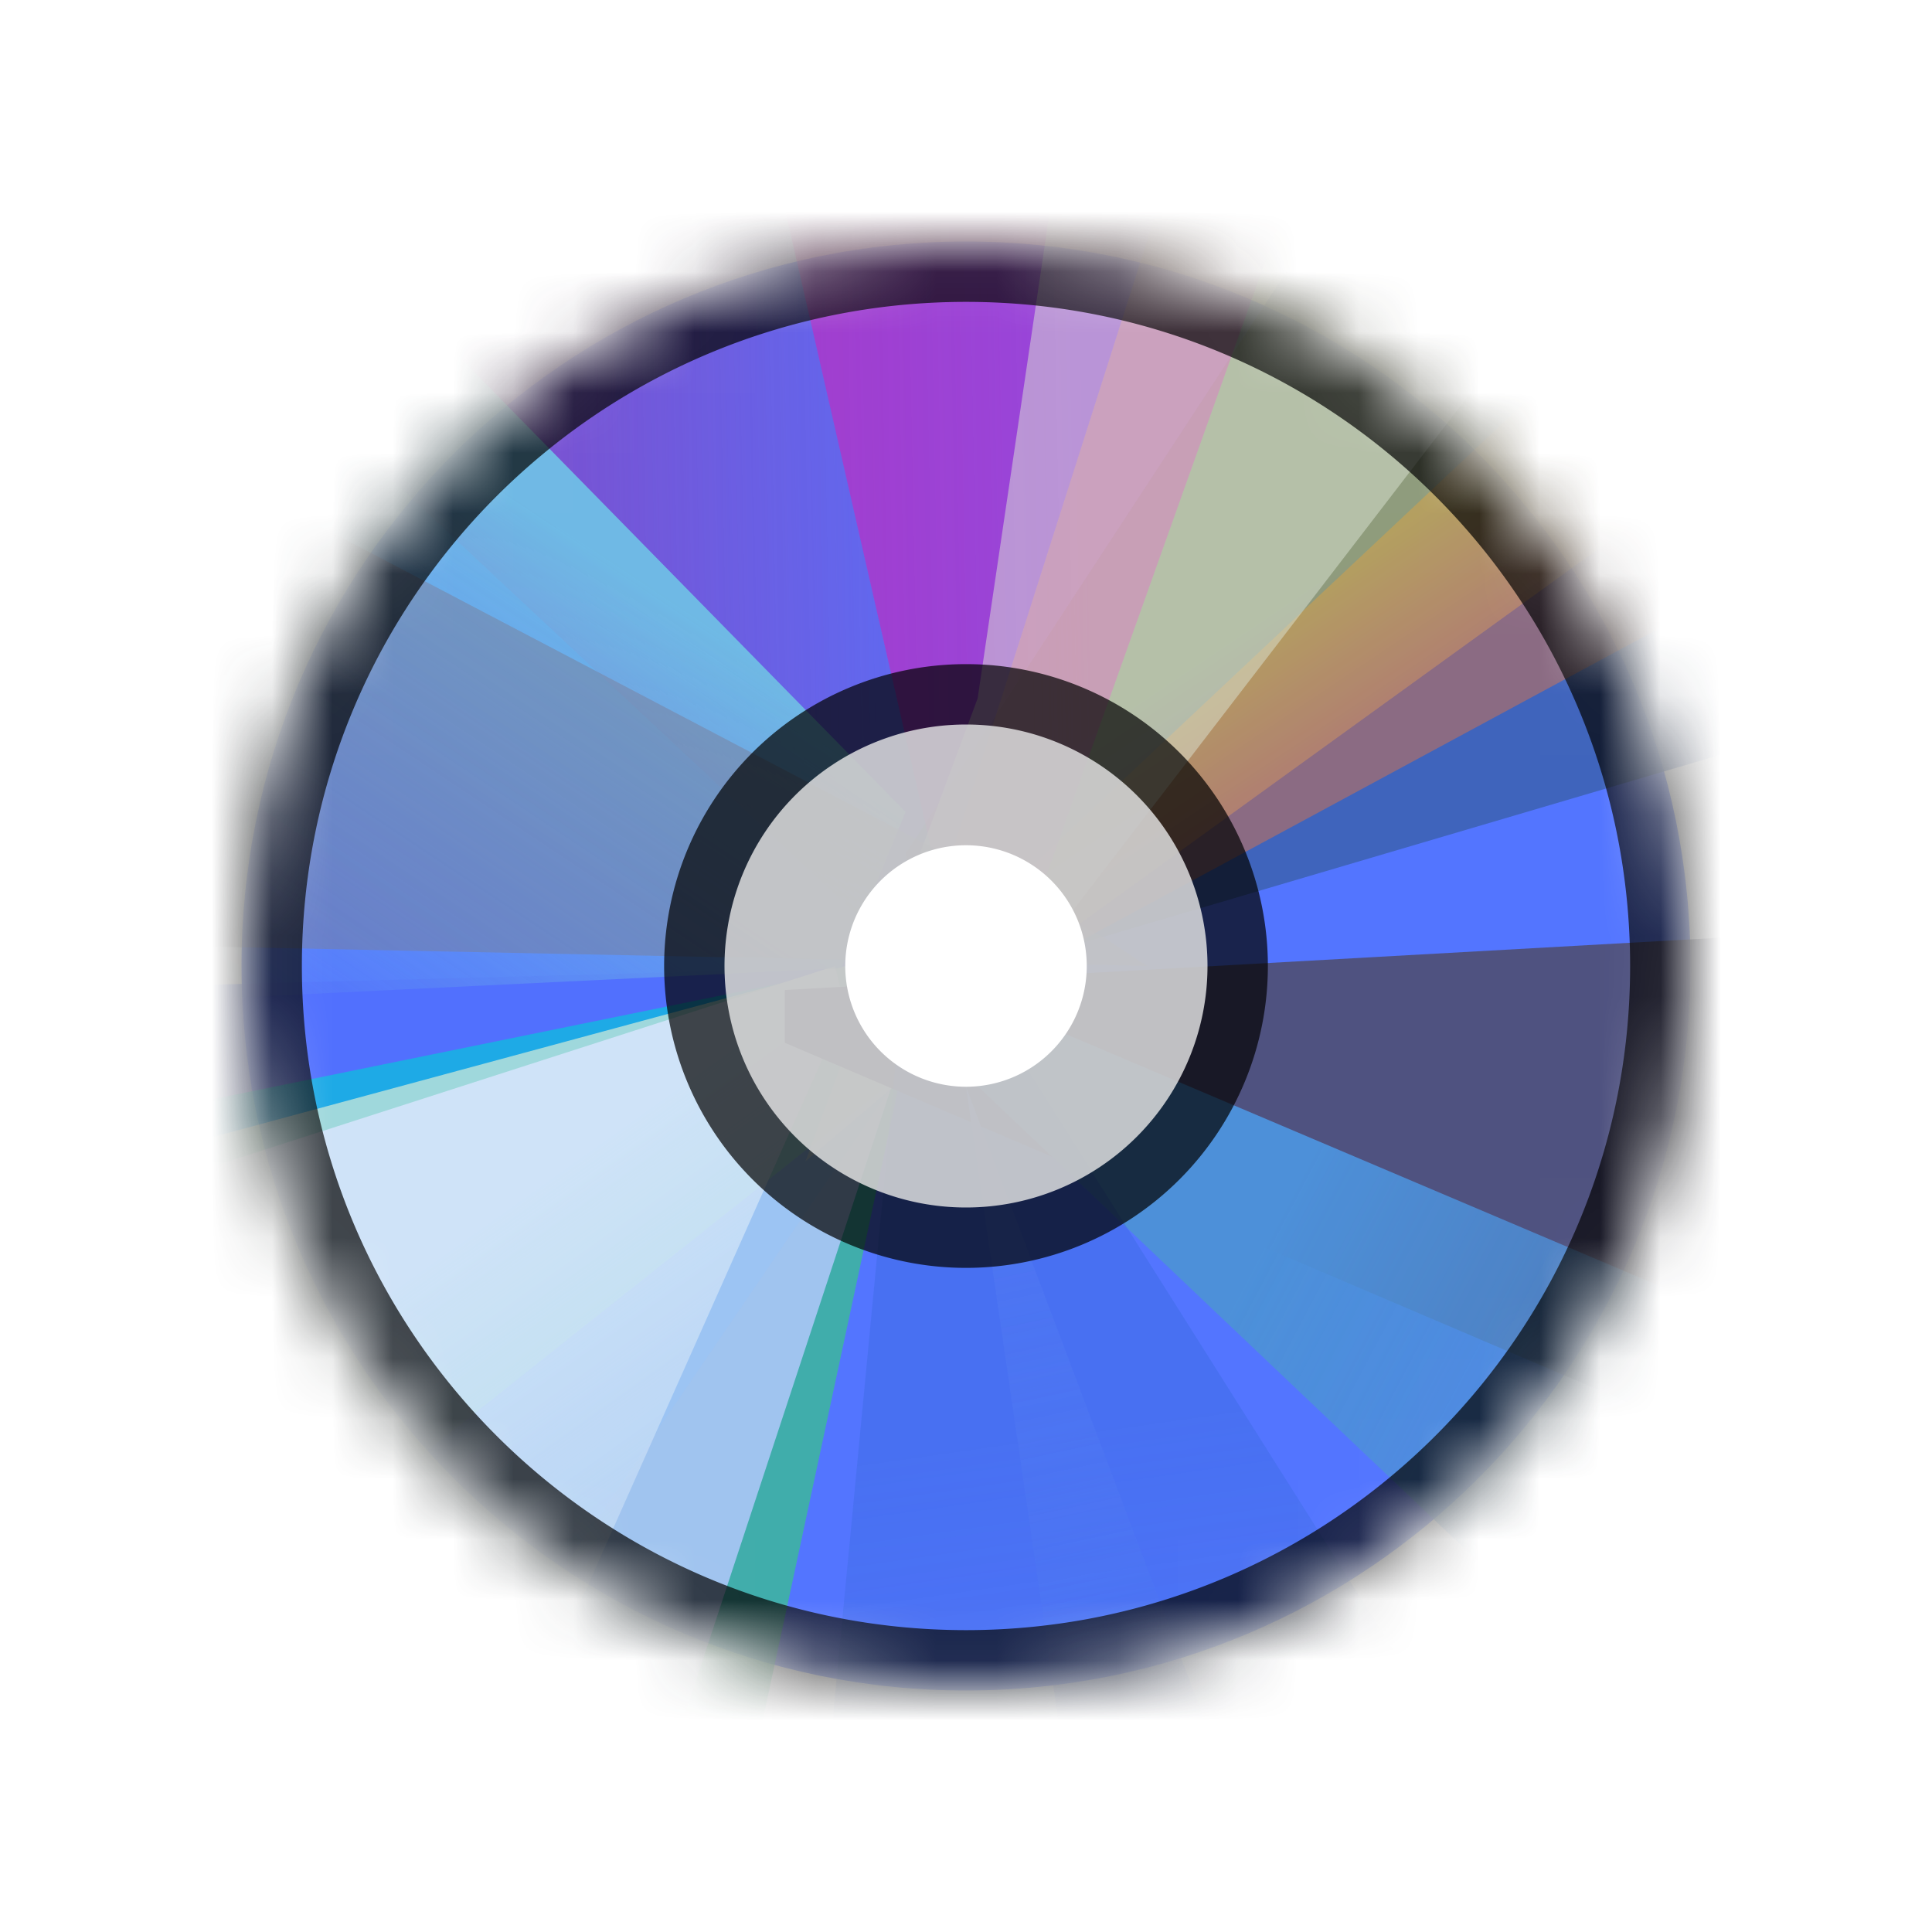 <svg xmlns="http://www.w3.org/2000/svg" width="32" height="32" fill="none"><style>.B{color-interpolation-filters:sRGB}.C{flood-opacity:0}.D{opacity:.5}</style><mask id="A" width="24" height="24" x="4" y="4" maskUnits="userSpaceOnUse"><path fill="#fff" d="M28 16c0-6.627-5.373-12-12-12S4 9.373 4 16s5.373 12 12 12 12-5.373 12-12"/></mask><g mask="url(#A)"><path fill="#5375ff" d="M28 16c0-6.627-5.373-12-12-12S4 9.373 4 16s5.373 12 12 12 12-5.373 12-12"/><g opacity=".8"><g filter="url(#B)"><path fill="#3a60ab" d="M35 10.583 16.634 16l-1.29-.582L15 14.136 25.561-2l7.174 3.495z"/></g><g filter="url(#C)"><path fill="url(#T)" d="m16.954 17-2.673-1.765L-1 .941l8.89-4.647L15.269-5 27.18-3.706 37 5.471z"/></g><g class="D" filter="url(#D)"><path fill="#f5711d" d="M32.696 7.591 17.6 15.746l-1.33-.636L29.593 2.588z"/></g><g filter="url(#E)" opacity=".78"><path fill="#516dfd" d="m15 16-21 .565.409 9.435L15 16.961z"/></g><g filter="url(#F)" opacity=".8" style="mix-blend-mode:screen"><path fill="#35cd7c" d="M7.529 34.013C7.436 33.967.618 28.129 0 27.742L13.494 17l1.506.465L11.236 35z"/></g><g filter="url(#G)" opacity=".8"><path fill="#00c8d8" d="M15 17.653 14.33 16-4 19.743l2.107 10.556L5.232 32z"/></g><g filter="url(#H)" opacity=".89"><path fill="#c2daf5" d="M-4 23.175 14.339 17l.661.291L9.168 35s-3.559-.909-7.215-3.146-5.692-6.641-5.953-8.68z"/></g><g filter="url(#I)"><path fill="#b2f1d3" d="M15 17.734 13.995 16-7 21.681-5.462 34z"/></g><g filter="url(#J)"><path fill="url(#U)" d="M14 16.687 13.83 16-5 22.065V33.28L4.952 37z"/></g><g class="D" filter="url(#K)"><path fill="url(#V)" d="M32.708 4.586 17.022 15.922h-1.825l6.526-20.481 8.384 2.161z"/></g><g class="D" filter="url(#L)"><path fill="#fe01a4" d="m11.643-2.473 4.338 18.971.683-.126L22.789-.81l-2.533-1.298-4.748-1.831-3.866 1.466z"/></g><g class="D" filter="url(#M)"><path fill="#feffca" d="m18.64-4.96-2.447 16.527-2.851 7.667 3.562-3.025L28.955.519l-3.566-4.388z"/></g><g filter="url(#N)"><path fill="url(#W)" d="M.832-1 15 13.448l-1.064 2.589L-6 17l1.288-13.064z"/></g><g class="D" filter="url(#O)"><path fill="#828282" d="M18.3 15.537 19 16l-22.416-.463L-4 11.716-1.782 5z"/></g><g filter="url(#P)"><path fill="#4e4a60" d="M35.803 27 13 17.272v-.874L38 15v6.757z"/></g><g filter="url(#Q)"><path fill="url(#X)" d="M35.155 36 15.35 17.188 15 16l23.592 10.014.408 6.085z"/></g><g filter="url(#R)" opacity=".4"><path fill="url(#Y)" d="M27.085 33.676 16.096 16.259h-1.135l-1.93 20.193z"/></g><g filter="url(#S)"><path fill="url(#Z)" d="M18.477 35 16 18l6 15.934z"/></g></g><path fill="#000" fill-opacity=".7" fill-rule="evenodd" d="M33.621-1.663H-1.776v35.397h35.397zM27 16c0 6.075-4.925 11-11 11S5 22.075 5 16 9.924 5 16 5s11 4.925 11 11m-6 0a5 5 0 0 1-10 0 5 5 0 0 1 10 0" style="mix-blend-mode:overlay"/><path fill="#eaeaea" fill-opacity=".8" d="M20 16a4 4 0 1 0-8 0 4 4 0 1 0 8 0"/><path fill="#fff" d="M18 16a2 2 0 1 0-4 0 2 2 0 1 0 4 0"/></g><defs><filter id="B" width="36" height="34" x="7" y="-10" class="B" filterUnits="userSpaceOnUse"><feFlood class="C"/><feBlend in="SourceGraphic"/><feGaussianBlur stdDeviation="4"/></filter><filter id="C" width="40" height="24" x="-2" y="-6" class="B" filterUnits="userSpaceOnUse"><feFlood class="C"/><feBlend in="SourceGraphic"/><feGaussianBlur stdDeviation=".5"/></filter><filter id="D" width="17.926" height="14.658" x="15.52" y="1.838" class="B" filterUnits="userSpaceOnUse"><feFlood class="C"/><feBlend in="SourceGraphic"/><feGaussianBlur stdDeviation=".375"/></filter><filter id="E" width="31" height="20" x="-11" y="11" class="B" filterUnits="userSpaceOnUse"><feFlood class="C"/><feBlend in="SourceGraphic"/><feGaussianBlur stdDeviation="2.5"/></filter><filter id="F" width="18.5" height="21.5" x="-1.75" y="15.25" class="B" filterUnits="userSpaceOnUse"><feFlood class="C"/><feBlend in="SourceGraphic"/><feGaussianBlur stdDeviation=".875"/></filter><filter id="G" width="21" height="18" x="-5" y="15" class="B" filterUnits="userSpaceOnUse"><feFlood class="C"/><feBlend in="SourceGraphic"/><feGaussianBlur stdDeviation=".5"/></filter><filter id="H" width="27" height="26" x="-8" y="13" class="B" filterUnits="userSpaceOnUse"><feFlood class="C"/><feBlend in="SourceGraphic"/><feGaussianBlur stdDeviation="2"/></filter><filter id="I" width="24" height="20" x="-8" y="15" class="B" filterUnits="userSpaceOnUse"><feFlood class="C"/><feBlend in="SourceGraphic"/><feGaussianBlur stdDeviation=".5"/></filter><filter id="J" width="21.5" height="23.5" x="-6.25" y="14.75" class="B" filterUnits="userSpaceOnUse"><feFlood class="C"/><feBlend in="SourceGraphic"/><feGaussianBlur stdDeviation=".625"/></filter><filter id="K" width="19.512" height="22.481" x="14.196" y="-5.559" class="B" filterUnits="userSpaceOnUse"><feFlood class="C"/><feBlend in="SourceGraphic"/><feGaussianBlur stdDeviation=".5"/></filter><filter id="L" width="23.147" height="32.437" x="5.643" y="-9.939" class="B" filterUnits="userSpaceOnUse"><feFlood class="C"/><feBlend in="SourceGraphic"/><feGaussianBlur stdDeviation="3"/></filter><filter id="M" width="27.611" height="36.193" x="7.343" y="-10.96" class="B" filterUnits="userSpaceOnUse"><feFlood class="C"/><feBlend in="SourceGraphic"/><feGaussianBlur stdDeviation="3"/></filter><filter id="N" width="23" height="20" x="-7" y="-2" class="B" filterUnits="userSpaceOnUse"><feFlood class="C"/><feBlend in="SourceGraphic"/><feGaussianBlur stdDeviation=".5"/></filter><filter id="O" width="39" height="27" x="-12" y="-3" class="B" filterUnits="userSpaceOnUse"><feFlood class="C"/><feBlend in="SourceGraphic"/><feGaussianBlur stdDeviation="4"/></filter><filter id="P" width="37" height="24" x="7" y="9" class="B" filterUnits="userSpaceOnUse"><feFlood class="C"/><feBlend in="SourceGraphic"/><feGaussianBlur stdDeviation="3"/></filter><filter id="Q" width="30.5" height="26.5" x="11.75" y="12.75" class="B" filterUnits="userSpaceOnUse"><feFlood class="C"/><feBlend in="SourceGraphic"/><feGaussianBlur stdDeviation="1.625"/></filter><filter id="R" width="21.055" height="27.193" x="9.53" y="12.759" class="B" filterUnits="userSpaceOnUse"><feFlood class="C"/><feBlend in="SourceGraphic"/><feGaussianBlur stdDeviation="1.75"/></filter><filter id="S" width="10" height="21" x="14" y="16" class="B" filterUnits="userSpaceOnUse"><feFlood class="C"/><feBlend in="SourceGraphic"/><feGaussianBlur stdDeviation="1"/></filter><linearGradient id="T" x1="6.205" x2="18" y1="5.294" y2="5.065" href="#a"><stop stop-color="#903cb6"/><stop offset="1" stop-color="#903cb6" stop-opacity="0"/></linearGradient><linearGradient id="U" x1="9.533" x2="16.886" y1="19.147" y2="29.479" href="#a"><stop stop-color="#edfff6"/><stop offset="1" stop-color="#edfff6" stop-opacity="0"/></linearGradient><linearGradient id="V" x1="24.241" x2="20.202" y1="13.018" y2="7.004" href="#a"><stop offset=".11" stop-color="#f17d47"/><stop offset=".574" stop-color="#ffec0c"/></linearGradient><linearGradient id="W" x1="9.288" x2="3.984" y1="8.692" y2="16.656" href="#a"><stop stop-color="#76cbde"/><stop offset="1" stop-color="#76cbde" stop-opacity="0"/></linearGradient><linearGradient id="X" x1="18.53" x2="39.137" y1="18.581" y2="29.449" href="#a"><stop offset=".056" stop-color="#4b97cf"/><stop offset=".132" stop-color="#4b97cf"/><stop offset="1" stop-color="#4b97cf" stop-opacity="0"/></linearGradient><linearGradient id="Y" x1="16.811" x2="18.662" y1="23.836" y2="36.791" href="#a"><stop stop-color="#3267d6"/><stop offset="1" stop-color="#3267d6" stop-opacity="0"/></linearGradient><linearGradient id="Z" x1="16.165" x2="19.534" y1="18.393" y2="34.076" href="#a"><stop stop-color="#4c76ef"/><stop offset="1" stop-color="#4c76ef" stop-opacity="0"/></linearGradient><linearGradient id="a" gradientUnits="userSpaceOnUse"/></defs></svg>